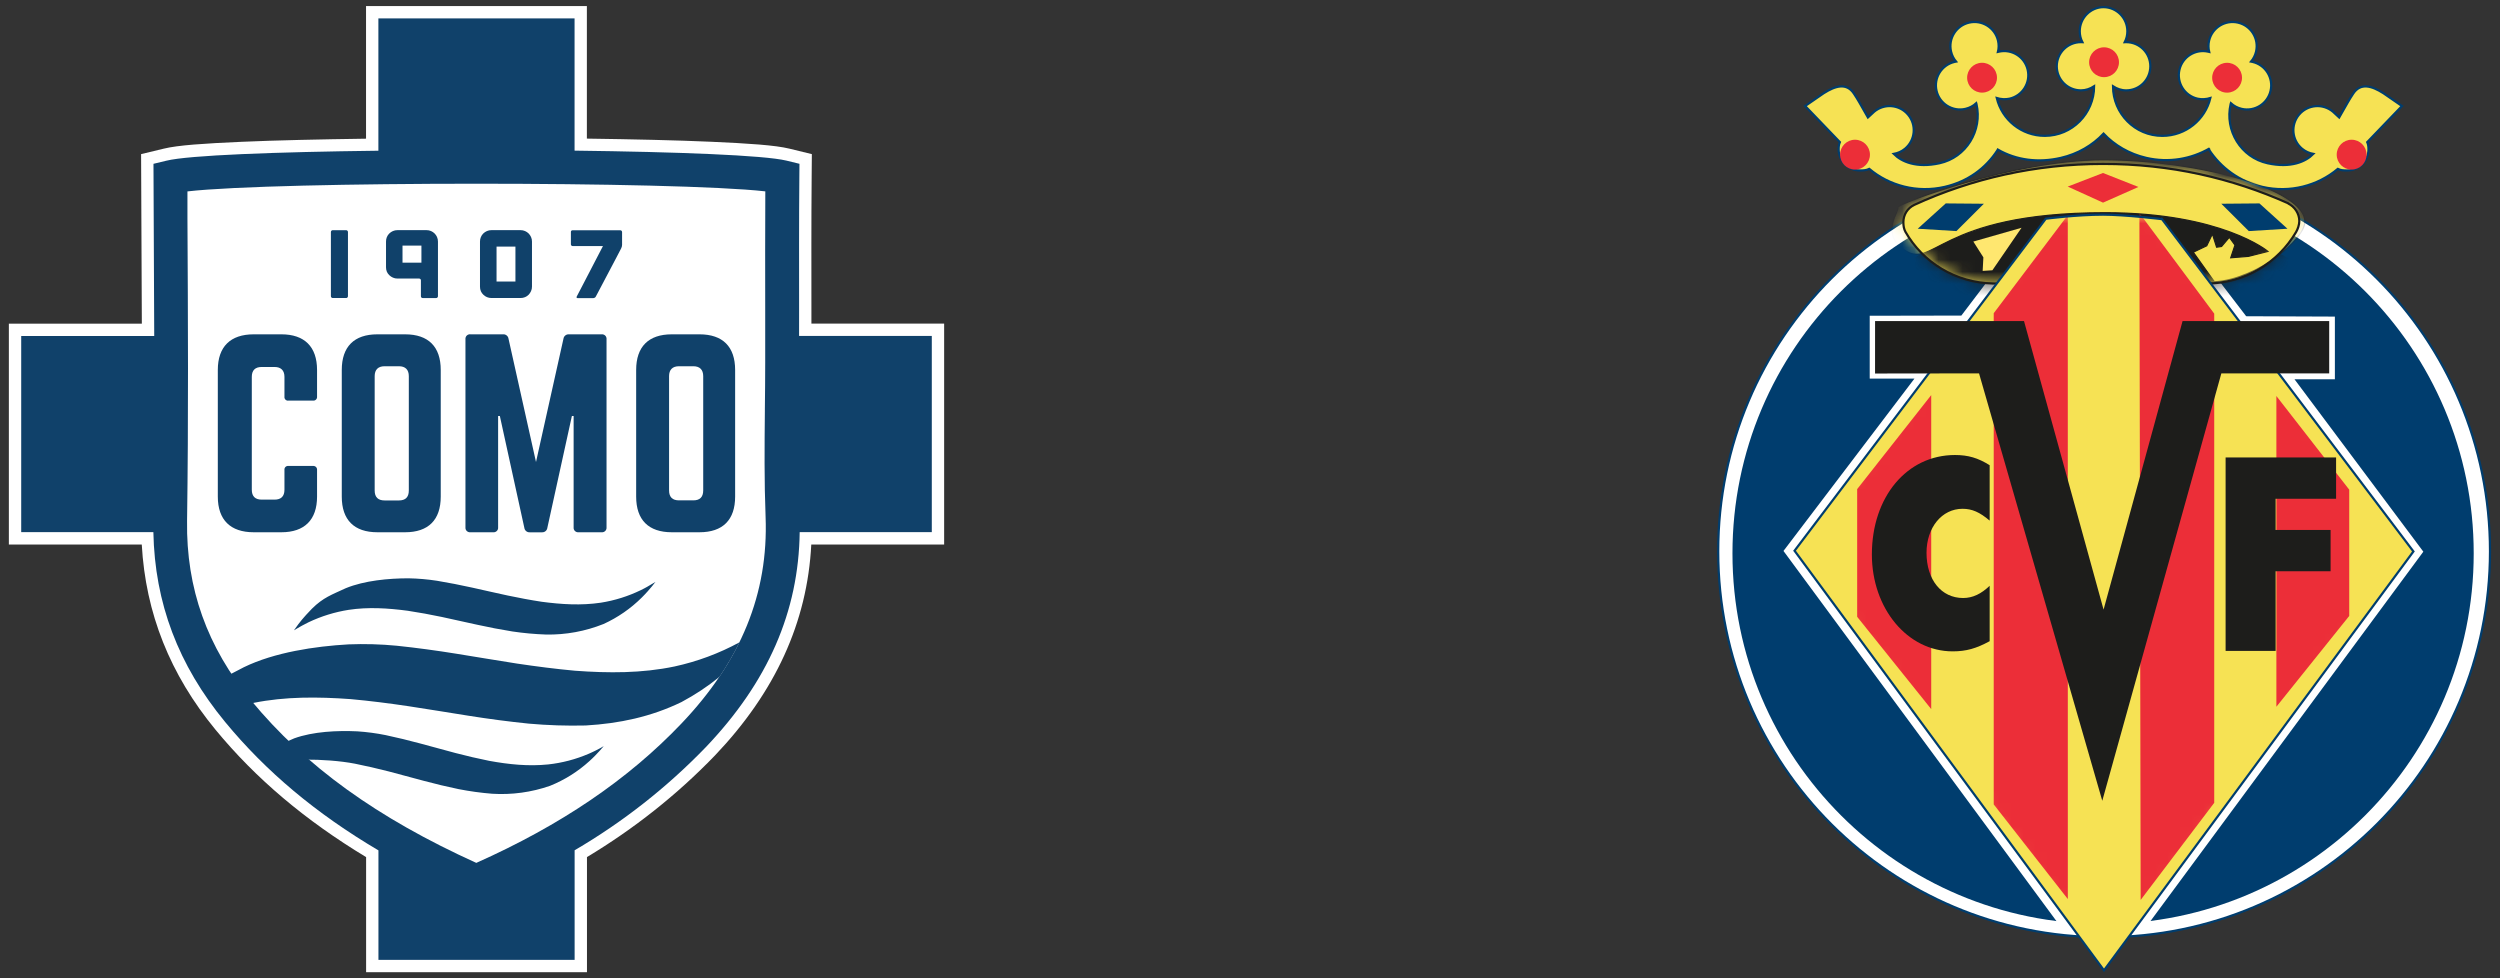 <svg width="207" height="81" viewBox="0 0 207 81" fill="none" xmlns="http://www.w3.org/2000/svg">
<rect x="0" y="0" width="207" height="81" fill="#333333" stroke="none"/>
<g clip-path="url(#clip0_2892_2775)">
<path d="M30.308 0.5V11.483C26.49 11.538 22.85 11.616 20.015 11.741C16.901 11.878 14.713 12.022 13.539 12.313L11.683 12.761L11.706 18.051V18.051C11.72 20.936 11.734 23.863 11.744 26.799H0.734V45.085H11.738C12.054 50.753 14.07 55.843 17.854 60.432C21.197 64.486 25.283 67.928 30.314 70.969V80.5H48.601V70.966C52.477 68.637 56.041 65.824 59.182 62.569L59.184 62.567L59.186 62.565C64.196 57.31 66.846 51.512 67.174 45.085H78.175V26.792H67.185V25.687C67.185 22.082 67.172 18.363 67.205 14.686V14.686L67.221 12.762L65.354 12.306C64.186 12.022 61.998 11.876 58.886 11.738C56.051 11.611 52.412 11.532 48.593 11.477V0.5H30.308Z" fill="white"/>
<path d="M66.166 25.686C66.166 22.083 66.153 18.361 66.186 14.676L66.195 13.562L65.114 13.298C63.285 12.852 56.066 12.578 47.574 12.472V1.521H31.33V12.479C22.838 12.583 15.617 12.851 13.784 13.304L12.708 13.564L12.727 18.046C12.744 21.268 12.76 24.535 12.77 27.82H1.756V44.063H12.699C12.814 49.924 14.761 55.075 18.642 59.781C22.021 63.878 26.148 67.346 31.335 70.412V79.478H47.579V70.403C51.575 68.065 55.232 65.191 58.447 61.859C63.582 56.473 66.132 50.641 66.214 44.063H77.153V27.813H66.164L66.166 25.686Z" fill="#10416A"/>
<path d="M15.52 15.848V18.023C15.565 26.247 15.61 34.752 15.489 43.136C15.411 48.708 17.144 53.565 20.79 57.994C25.275 63.433 31.211 67.717 39.437 71.447C46.424 68.329 51.996 64.554 56.415 59.917C61.351 54.74 63.634 49.144 63.391 42.794C63.276 39.852 63.303 36.912 63.331 34.065V33.879C63.346 32.579 63.359 31.29 63.359 30.001V25.688C63.359 22.47 63.346 19.152 63.368 15.845C55.982 15.001 22.905 14.999 15.52 15.848Z" fill="white"/>
<path d="M26.252 41.122V38.91C26.256 38.865 26.25 38.821 26.235 38.779C26.22 38.737 26.196 38.7 26.165 38.668C26.133 38.637 26.095 38.613 26.053 38.598C26.012 38.583 25.967 38.577 25.923 38.581H23.88C23.836 38.575 23.791 38.58 23.748 38.595C23.706 38.609 23.668 38.633 23.636 38.665C23.605 38.697 23.581 38.735 23.566 38.778C23.552 38.82 23.547 38.865 23.553 38.91V40.548C23.553 41.105 23.265 41.369 22.732 41.369H21.668C21.135 41.369 20.849 41.101 20.849 40.548V31.205C20.849 30.672 21.115 30.386 21.668 30.386H22.732C23.265 30.386 23.553 30.672 23.553 31.205V32.846C23.547 32.89 23.552 32.935 23.566 32.977C23.581 33.019 23.605 33.058 23.636 33.089C23.668 33.121 23.706 33.145 23.748 33.159C23.791 33.174 23.836 33.178 23.88 33.172H25.923C25.967 33.177 26.012 33.171 26.053 33.156C26.095 33.141 26.133 33.117 26.164 33.086C26.196 33.055 26.22 33.017 26.235 32.976C26.25 32.934 26.256 32.89 26.252 32.846V30.631C26.252 28.707 25.206 27.682 23.301 27.682H21.007C19.081 27.682 18.035 28.707 18.035 30.631V41.122C18.035 43.048 19.081 44.071 21.007 44.071H23.301C25.206 44.071 26.252 43.048 26.252 41.122Z" fill="#10416A"/>
<path d="M28.299 41.122C28.299 43.048 29.322 44.071 31.248 44.071H33.542C35.47 44.071 36.493 43.048 36.493 41.122V30.631C36.493 28.707 35.47 27.682 33.542 27.682H31.248C29.322 27.682 28.299 28.707 28.299 30.631V41.122ZM31.023 31.144C31.023 30.611 31.309 30.325 31.843 30.325H33.031C33.564 30.325 33.85 30.611 33.85 31.144V40.616C33.85 41.174 33.564 41.437 33.031 41.437H31.843C31.309 41.437 31.023 41.17 31.023 40.616V31.144Z" fill="#10416A"/>
<path d="M38.95 44.071H40.836C40.891 44.077 40.946 44.07 40.999 44.052C41.051 44.033 41.098 44.003 41.137 43.964C41.177 43.925 41.206 43.877 41.225 43.825C41.243 43.773 41.25 43.717 41.244 43.662V34.443H41.387L43.415 43.703C43.429 43.811 43.483 43.91 43.567 43.979C43.651 44.048 43.758 44.082 43.867 44.075H44.87C44.978 44.082 45.085 44.048 45.169 43.979C45.253 43.91 45.307 43.811 45.321 43.703L47.353 34.443H47.496V43.662C47.49 43.718 47.496 43.773 47.515 43.826C47.534 43.878 47.564 43.926 47.603 43.965C47.642 44.004 47.69 44.034 47.743 44.052C47.795 44.071 47.851 44.077 47.906 44.071H49.812C49.867 44.077 49.923 44.07 49.975 44.052C50.027 44.033 50.075 44.003 50.114 43.964C50.153 43.925 50.183 43.877 50.201 43.825C50.22 43.773 50.226 43.717 50.221 43.662V28.092C50.227 28.037 50.22 27.981 50.202 27.929C50.184 27.876 50.154 27.829 50.115 27.789C50.075 27.75 50.028 27.72 49.975 27.701C49.923 27.683 49.867 27.676 49.812 27.682H47.104C46.996 27.675 46.889 27.709 46.805 27.778C46.721 27.847 46.667 27.946 46.653 28.053L44.381 38.254L42.106 28.052C42.092 27.944 42.038 27.846 41.955 27.777C41.871 27.708 41.765 27.673 41.657 27.68H38.95C38.895 27.674 38.839 27.68 38.786 27.699C38.734 27.717 38.686 27.747 38.646 27.787C38.607 27.826 38.577 27.874 38.559 27.926C38.54 27.979 38.534 28.035 38.54 28.09V43.662C38.534 43.718 38.541 43.773 38.559 43.826C38.578 43.878 38.608 43.926 38.647 43.965C38.687 44.004 38.734 44.034 38.787 44.052C38.839 44.071 38.895 44.077 38.95 44.071Z" fill="#10416A"/>
<path d="M57.917 27.682H55.624C53.698 27.682 52.674 28.707 52.674 30.631V41.122C52.674 43.048 53.698 44.071 55.624 44.071H57.917C59.845 44.071 60.869 43.048 60.869 41.122V30.631C60.869 28.707 59.845 27.682 57.917 27.682ZM58.226 40.609C58.226 41.166 57.94 41.43 57.407 41.43H56.218C55.685 41.43 55.399 41.163 55.399 40.609V31.144C55.399 30.611 55.685 30.325 56.218 30.325H57.407C57.94 30.325 58.226 30.611 58.226 31.144V40.609Z" fill="#10416A"/>
<path d="M28.659 19.059H27.55C27.466 19.059 27.398 19.127 27.398 19.211V24.525C27.398 24.609 27.466 24.677 27.55 24.677H28.659C28.743 24.677 28.811 24.609 28.811 24.525V19.211C28.811 19.127 28.743 19.059 28.659 19.059Z" fill="#10416A"/>
<path d="M32.236 22.788C32.324 22.872 32.425 22.94 32.537 22.988C32.654 23.04 32.781 23.066 32.909 23.064H34.699C34.719 23.064 34.739 23.067 34.757 23.074C34.776 23.081 34.792 23.092 34.807 23.105C34.822 23.118 34.833 23.134 34.841 23.152C34.849 23.17 34.852 23.19 34.851 23.209V24.526C34.85 24.566 34.864 24.604 34.89 24.634C34.904 24.648 34.92 24.66 34.939 24.667C34.957 24.675 34.977 24.679 34.996 24.678H36.111C36.131 24.679 36.151 24.675 36.169 24.667C36.188 24.66 36.205 24.648 36.218 24.634C36.233 24.62 36.244 24.603 36.252 24.584C36.26 24.566 36.263 24.546 36.263 24.526V20.002C36.264 19.874 36.238 19.747 36.187 19.63C36.092 19.407 35.914 19.228 35.691 19.132C35.574 19.081 35.447 19.055 35.319 19.056H32.905C32.777 19.055 32.651 19.081 32.533 19.132C32.422 19.18 32.32 19.248 32.233 19.333C32.146 19.417 32.078 19.518 32.032 19.63C31.984 19.748 31.96 19.874 31.962 20.002V22.128C31.96 22.255 31.984 22.382 32.032 22.5C32.08 22.608 32.15 22.706 32.236 22.788ZM33.328 20.336H34.894V21.749H33.328V20.336Z" fill="#10416A"/>
<path d="M40.022 24.403C40.199 24.579 40.439 24.677 40.689 24.676H43.103C43.231 24.678 43.357 24.653 43.475 24.604C43.586 24.558 43.687 24.49 43.772 24.403C43.855 24.315 43.923 24.213 43.972 24.102C44.023 23.985 44.05 23.859 44.048 23.731V20.002C44.05 19.874 44.024 19.747 43.972 19.63C43.923 19.52 43.856 19.419 43.772 19.333C43.686 19.248 43.585 19.18 43.475 19.132C43.358 19.081 43.231 19.055 43.103 19.056H40.689C40.561 19.055 40.434 19.081 40.317 19.132C40.205 19.18 40.103 19.248 40.016 19.333C39.93 19.417 39.862 19.518 39.816 19.63C39.766 19.748 39.742 19.874 39.743 20.002V23.742C39.742 23.87 39.767 23.996 39.816 24.114C39.865 24.223 39.935 24.321 40.022 24.403ZM41.114 20.421H42.678V23.311H41.114V20.421Z" fill="#10416A"/>
<path d="M47.422 20.374H49.925L48.024 24.035L47.751 24.555C47.714 24.642 47.751 24.685 47.84 24.685H49.116C49.161 24.684 49.205 24.671 49.244 24.648C49.283 24.628 49.315 24.595 49.333 24.555L49.461 24.315L51.049 21.303L51.435 20.56C51.458 20.516 51.475 20.47 51.487 20.422C51.5 20.375 51.507 20.326 51.508 20.277V19.219C51.509 19.179 51.494 19.14 51.467 19.111C51.454 19.096 51.438 19.085 51.42 19.077C51.402 19.069 51.383 19.066 51.363 19.067H47.422C47.401 19.063 47.38 19.065 47.36 19.072C47.34 19.078 47.322 19.089 47.307 19.104C47.292 19.119 47.281 19.137 47.275 19.157C47.268 19.177 47.266 19.198 47.27 19.219V20.229C47.269 20.249 47.272 20.268 47.28 20.286C47.288 20.304 47.3 20.32 47.314 20.333C47.328 20.347 47.345 20.358 47.364 20.365C47.382 20.372 47.402 20.375 47.422 20.374Z" fill="#10416A"/>
<path d="M53.58 48.591C53.506 48.634 53.424 48.677 53.337 48.723C53.25 48.77 53.151 48.816 53.06 48.863C52.013 49.371 50.897 49.722 49.747 49.903C48.125 50.146 46.487 50.044 44.857 49.827C43.911 49.684 42.973 49.505 42.035 49.308C41.056 49.099 40.081 48.872 39.105 48.656C38.127 48.441 37.164 48.25 36.187 48.088C35.407 47.967 34.62 47.899 33.832 47.884C32.179 47.884 30.174 48.069 28.631 48.703C27.468 49.245 26.774 49.464 25.83 50.399C25.645 50.584 25.485 50.757 25.344 50.915C25.273 50.993 25.208 51.067 25.149 51.136L24.989 51.322C24.803 51.556 24.77 51.6 24.695 51.693L24.339 52.191C24.339 52.191 24.448 52.122 24.655 52.005L24.827 51.905L25.037 51.788C25.188 51.706 25.36 51.615 25.557 51.519C26.607 51.021 27.723 50.676 28.871 50.495C30.488 50.248 32.134 50.356 33.761 50.571C34.706 50.712 35.644 50.889 36.584 51.084C37.561 51.294 38.536 51.513 39.511 51.728C40.486 51.944 41.452 52.128 42.429 52.286C43.352 52.423 44.282 52.508 45.215 52.54C46.846 52.57 48.465 52.272 49.979 51.665C51.152 51.129 52.221 50.39 53.136 49.481C53.227 49.388 53.322 49.295 53.395 49.215L53.623 48.967C53.764 48.811 53.883 48.669 53.978 48.554L54.271 48.183L53.956 48.368C53.853 48.434 53.731 48.508 53.58 48.591Z" fill="#10416A"/>
<path d="M25.298 62.896C26.581 62.891 28.137 62.991 29.396 63.235C30.325 63.421 31.262 63.638 32.191 63.876C33.157 64.129 34.121 64.392 35.087 64.652C36.052 64.912 37.007 65.139 37.975 65.34C38.891 65.52 39.817 65.647 40.748 65.722C42.375 65.825 44.006 65.602 45.545 65.065C46.743 64.582 47.846 63.891 48.801 63.022C48.896 62.934 48.987 62.851 49.072 62.769C49.158 62.688 49.236 62.606 49.31 62.531C49.458 62.383 49.583 62.247 49.681 62.136L49.99 61.779C49.99 61.779 49.876 61.844 49.665 61.965C49.559 62.023 49.429 62.089 49.275 62.167L49.026 62.286C48.937 62.329 48.842 62.372 48.741 62.414C47.673 62.873 46.542 63.17 45.386 63.295C43.755 63.464 42.122 63.294 40.502 62.997C39.574 62.812 38.645 62.591 37.717 62.351C36.749 62.097 35.785 61.826 34.819 61.566C33.853 61.306 32.899 61.072 31.931 60.867C31.157 60.711 30.375 60.607 29.587 60.555C27.936 60.477 25.924 60.568 24.359 61.136L23.694 61.428C23.694 61.428 23.98 61.921 25.298 62.896Z" fill="#10416A"/>
<path d="M20.979 58.202C23.616 57.667 26.326 57.691 29.021 57.886C30.624 58.031 32.223 58.235 33.82 58.473C35.492 58.727 37.149 59.002 38.813 59.266C40.477 59.53 42.119 59.747 43.777 59.916C45.345 60.056 46.919 60.108 48.493 60.07C51.279 59.908 53.9 59.355 56.426 58.131C57.535 57.537 58.603 56.836 59.577 56.038C60.209 55.101 60.758 54.149 61.233 53.181C59.551 54.101 57.726 54.776 55.852 55.184C53.146 55.752 50.38 55.741 47.611 55.536C46.008 55.39 44.409 55.182 42.809 54.944C41.138 54.684 39.479 54.4 37.815 54.133C36.151 53.865 34.507 53.64 32.847 53.466C31.523 53.339 30.192 53.301 28.863 53.354C26.077 53.51 22.723 54.015 20.197 55.243C19.825 55.442 18.896 55.911 18.577 56.086L20.026 58.839L20.979 58.202Z" fill="#10416A"/>
</g>
<g clip-path="url(#clip1_2892_2775)">
<path fill-rule="evenodd" clip-rule="evenodd" d="M174.173 0.592C175.253 0.592 176.146 1.485 176.146 2.589C176.146 2.914 176.068 3.222 175.929 3.494L176.051 3.49C177.153 3.49 178.048 4.384 178.048 5.487C178.048 6.59 177.154 7.484 176.051 7.484C175.642 7.484 175.283 7.353 174.954 7.143C174.967 9.418 176.784 11.249 179.042 11.249C180.97 11.249 182.586 9.915 183.017 8.12C182.716 8.213 182.299 8.252 181.954 8.171C180.879 7.923 180.209 6.851 180.457 5.777C180.706 4.702 181.777 4.032 182.852 4.281L182.919 4.297C182.846 4.003 182.839 3.686 182.912 3.369C183.161 2.295 184.232 1.625 185.307 1.873C186.382 2.122 187.051 3.193 186.803 4.268C186.73 4.585 186.584 4.867 186.388 5.101L186.508 5.125C187.583 5.373 188.253 6.445 188.004 7.519C187.756 8.594 186.684 9.264 185.61 9.015C185.265 8.936 184.962 8.771 184.717 8.549L184.697 8.615C184.19 10.814 185.555 13.035 187.761 13.518C189.677 13.936 190.902 13.389 191.545 12.746C191.223 12.688 190.886 12.547 190.605 12.31C189.76 11.602 189.65 10.342 190.358 9.497C191.067 8.652 192.326 8.542 193.171 9.251L193.684 9.726C194.384 8.501 194.486 8.298 194.841 7.756C195.445 6.834 196.371 7.096 197.352 7.722L198.882 8.778L196.008 11.767C196.09 11.952 196.11 12.15 196.11 12.358C196.11 13.33 195.323 14.117 194.351 14.117C194.068 14.117 193.808 14.104 193.571 13.986C191.912 15.379 189.611 16.001 187.324 15.474C185.425 15.036 183.875 13.886 182.892 12.371L182.958 12.287C181.429 13.172 179.566 13.502 177.709 13.072C176.301 12.747 175.084 12.03 174.174 11.065C173.264 12.031 172.048 12.748 170.64 13.072C168.782 13.501 166.946 13.268 165.417 12.384L165.393 12.433C164.41 13.948 162.923 15.034 161.025 15.473C158.737 16.001 156.436 15.379 154.777 13.985C154.54 14.103 154.279 14.116 153.997 14.116C153.026 14.116 152.238 13.329 152.238 12.357C152.238 12.15 152.258 11.951 152.34 11.766L149.467 8.777L150.997 7.721C151.979 7.095 152.904 6.834 153.508 7.755C153.864 8.296 153.966 8.5 154.665 9.725L155.178 9.25C156.023 8.541 157.281 8.651 157.991 9.496C158.699 10.341 158.589 11.6 157.744 12.309C157.462 12.546 157.126 12.687 156.804 12.745C157.448 13.388 158.673 13.936 160.588 13.517C162.794 13.035 164.159 10.813 163.652 8.614L163.632 8.548C163.388 8.771 163.085 8.935 162.739 9.014C161.665 9.263 160.593 8.593 160.345 7.518C160.096 6.444 160.766 5.372 161.841 5.124L161.961 5.1C161.765 4.866 161.619 4.584 161.546 4.267C161.298 3.192 161.968 2.121 163.042 1.872C164.117 1.624 165.188 2.294 165.437 3.368C165.51 3.685 165.503 4.002 165.43 4.296L165.497 4.28C166.572 4.031 167.643 4.701 167.892 5.776C168.14 6.85 167.47 7.922 166.396 8.17C166.05 8.251 165.633 8.212 165.332 8.119C165.763 9.914 167.379 11.248 169.307 11.248C171.565 11.248 173.381 9.417 173.395 7.142C173.066 7.353 172.707 7.483 172.298 7.483C171.196 7.483 170.301 6.589 170.301 5.486C170.301 4.383 171.195 3.489 172.298 3.489L172.42 3.493C172.281 3.221 172.203 2.914 172.203 2.588C172.203 1.485 173.097 0.591 174.176 0.591L174.173 0.592Z" fill="#F6E254"/>
<path fill-rule="evenodd" clip-rule="evenodd" d="M174.173 0.592C175.253 0.592 176.146 1.485 176.146 2.589C176.146 2.914 176.068 3.222 175.929 3.494L176.051 3.49C177.153 3.49 178.048 4.384 178.048 5.487C178.048 6.59 177.154 7.484 176.051 7.484C175.642 7.484 175.283 7.353 174.954 7.143C174.967 9.418 176.784 11.249 179.042 11.249C180.97 11.249 182.586 9.915 183.017 8.12C182.716 8.213 182.299 8.252 181.954 8.171C180.879 7.923 180.209 6.851 180.457 5.777C180.706 4.702 181.777 4.032 182.852 4.281L182.919 4.297C182.846 4.003 182.839 3.686 182.912 3.369C183.161 2.295 184.232 1.625 185.307 1.873C186.382 2.122 187.051 3.193 186.803 4.268C186.73 4.585 186.584 4.867 186.388 5.101L186.508 5.125C187.583 5.373 188.253 6.445 188.004 7.519C187.756 8.594 186.684 9.264 185.61 9.015C185.265 8.936 184.962 8.771 184.717 8.549L184.697 8.615C184.19 10.814 185.555 13.035 187.761 13.518C189.677 13.936 190.902 13.389 191.545 12.746C191.223 12.688 190.886 12.547 190.605 12.31C189.76 11.602 189.65 10.342 190.358 9.497C191.067 8.652 192.326 8.542 193.171 9.251L193.684 9.726C194.384 8.501 194.486 8.298 194.841 7.756C195.445 6.834 196.371 7.096 197.352 7.722L198.882 8.778L196.008 11.767C196.09 11.952 196.11 12.15 196.11 12.358C196.11 13.33 195.323 14.117 194.351 14.117C194.068 14.117 193.808 14.104 193.571 13.986C191.912 15.379 189.611 16.001 187.324 15.474C185.425 15.036 183.875 13.886 182.892 12.371L182.958 12.287C181.429 13.172 179.566 13.502 177.709 13.072C176.301 12.747 175.084 12.03 174.174 11.065C173.264 12.031 172.048 12.748 170.64 13.072C168.782 13.501 166.946 13.268 165.417 12.384L165.393 12.433C164.41 13.948 162.923 15.034 161.025 15.473C158.737 16.001 156.436 15.379 154.777 13.985C154.54 14.103 154.279 14.116 153.997 14.116C153.026 14.116 152.238 13.329 152.238 12.357C152.238 12.15 152.258 11.951 152.34 11.766L149.467 8.777L150.997 7.721C151.979 7.095 152.904 6.834 153.508 7.755C153.864 8.296 153.966 8.5 154.665 9.725L155.178 9.25C156.023 8.541 157.281 8.651 157.991 9.496C158.699 10.341 158.589 11.6 157.744 12.309C157.462 12.546 157.126 12.687 156.804 12.745C157.448 13.388 158.673 13.936 160.588 13.517C162.794 13.035 164.159 10.813 163.652 8.614L163.632 8.548C163.388 8.771 163.085 8.935 162.739 9.014C161.665 9.263 160.593 8.593 160.345 7.518C160.096 6.444 160.766 5.372 161.841 5.124L161.961 5.1C161.765 4.866 161.619 4.584 161.546 4.267C161.298 3.192 161.968 2.121 163.042 1.872C164.117 1.624 165.188 2.294 165.437 3.368C165.51 3.685 165.503 4.002 165.43 4.296L165.497 4.28C166.572 4.031 167.643 4.701 167.892 5.776C168.14 6.85 167.47 7.922 166.396 8.17C166.05 8.251 165.633 8.212 165.332 8.119C165.763 9.914 167.379 11.248 169.307 11.248C171.565 11.248 173.381 9.417 173.395 7.142C173.066 7.353 172.707 7.483 172.298 7.483C171.196 7.483 170.301 6.589 170.301 5.486C170.301 4.383 171.195 3.489 172.298 3.489L172.42 3.493C172.281 3.221 172.203 2.914 172.203 2.588C172.203 1.485 173.097 0.591 174.176 0.591L174.173 0.592Z" stroke="#003D6E" stroke-width="0.184" stroke-miterlimit="3.86"/>
<path d="M174.22 77.601C191.867 77.601 206.172 63.295 206.172 45.648C206.172 28.001 191.867 13.695 174.22 13.695C156.572 13.695 142.267 28.001 142.267 45.648C142.267 63.295 156.572 77.601 174.22 77.601Z" fill="white"/>
<path d="M174.22 77.601C191.867 77.601 206.172 63.295 206.172 45.648C206.172 28.001 191.867 13.695 174.22 13.695C156.572 13.695 142.267 28.001 142.267 45.648C142.267 63.295 156.572 77.601 174.22 77.601Z" stroke="#003D6E" stroke-width="0.184" stroke-miterlimit="3.86"/>
<path d="M174.136 76.505C191.084 76.505 204.823 62.766 204.823 45.818C204.823 28.87 191.084 15.131 174.136 15.131C157.187 15.131 143.448 28.87 143.448 45.818C143.448 62.766 157.187 76.505 174.136 76.505Z" fill="#003D6E"/>
<path fill-rule="evenodd" clip-rule="evenodd" d="M179.129 17.231L185.983 26.184L193.328 26.214V31.403H189.984L200.652 45.679L177.605 76.88L170.738 76.898L147.672 45.619L158.518 31.347H154.812V26.145L162.399 26.13L169.18 17.195C169.18 17.195 171.832 16.848 174.082 16.848C175.955 16.848 179.129 17.231 179.129 17.231Z" fill="white"/>
<path d="M165.022 23.472C161.92 23.419 159.2 21.711 157.771 19.195C157.643 18.964 157.598 18.685 157.598 18.402C157.598 17.774 157.946 17.231 158.495 16.967C163.255 14.787 168.55 13.573 174.128 13.573C179.706 13.573 184.769 14.741 189.479 16.84L189.448 16.842C189.982 17.096 190.383 17.655 190.383 18.303C190.383 18.603 190.255 18.98 190.111 19.22C188.616 21.764 185.861 23.474 182.707 23.474C182.318 23.474 181.65 23.486 181.65 23.486L165.022 23.473V23.472Z" fill="#F6E254"/>
<mask id="mask0_2892_2775" style="mask-type:luminance" maskUnits="userSpaceOnUse" x="157" y="13" width="34" height="11">
<path d="M165.022 23.472C161.92 23.419 159.2 21.711 157.771 19.195C157.643 18.964 157.598 18.685 157.598 18.402C157.598 17.774 157.946 17.231 158.495 16.967C163.255 14.787 168.55 13.573 174.128 13.573C179.706 13.573 184.769 14.741 189.479 16.84L189.448 16.842C189.982 17.096 190.383 17.655 190.383 18.303C190.383 18.603 190.255 18.98 190.111 19.22C188.616 21.764 185.861 23.474 182.707 23.474C182.318 23.474 181.65 23.486 181.65 23.486L165.022 23.473V23.472Z" fill="white"/>
</mask>
<g mask="url(#mask0_2892_2775)">
<path d="M173.947 80.273C191.283 80.273 205.336 66.22 205.336 48.884C205.336 31.548 191.283 17.495 173.947 17.495C156.612 17.495 142.559 31.548 142.559 48.884C142.559 66.22 156.612 80.273 173.947 80.273Z" fill="#1D1D1B"/>
<path d="M173.947 80.273C191.283 80.273 205.336 66.22 205.336 48.884C205.336 31.548 191.283 17.495 173.947 17.495C156.612 17.495 142.559 31.548 142.559 48.884C142.559 66.22 156.612 80.273 173.947 80.273Z" stroke="#1D1D1B" stroke-width="0.368" stroke-miterlimit="3.86"/>
<path fill-rule="evenodd" clip-rule="evenodd" d="M157.129 17.175C157.362 17.387 155.686 19.169 157.498 20.571C160.136 22.613 160.172 17.612 174.298 17.612C183.98 17.612 187.788 20.819 187.788 20.819L186.166 21.228L184.704 21.344L185.055 20.293L184.587 19.649L183.944 20.409L183.535 20.468L183.185 19.372L182.717 20.351L181.602 20.883L183.352 23.332C186.859 23.142 190.845 19.874 190.845 18.341C190.845 15.67 181.991 13.23 174.115 13.23C166.648 13.23 156.897 16.962 157.129 17.174V17.175Z" fill="#F6E254"/>
<path fill-rule="evenodd" clip-rule="evenodd" d="M157.129 17.175C157.362 17.387 155.686 19.169 157.498 20.571C160.136 22.613 160.172 17.612 174.298 17.612C183.98 17.612 187.788 20.819 187.788 20.819L186.166 21.228L184.704 21.344L185.055 20.293L184.587 19.649L183.944 20.409L183.535 20.468L183.185 19.372L182.717 20.351L181.602 20.883L183.352 23.332C186.859 23.142 190.845 19.874 190.845 18.341C190.845 15.67 181.991 13.23 174.115 13.23C166.648 13.23 156.897 16.962 157.129 17.174V17.175Z" stroke="#1D1D1B" stroke-width="0.099" stroke-miterlimit="3.86"/>
</g>
<path d="M165.022 23.472C161.92 23.419 159.2 21.711 157.771 19.195C157.643 18.964 157.598 18.685 157.598 18.402C157.598 17.774 157.946 17.231 158.495 16.967C163.255 14.787 168.55 13.573 174.128 13.573C179.706 13.573 184.769 14.741 189.479 16.84L189.448 16.842C189.982 17.096 190.383 17.655 190.383 18.303C190.383 18.603 190.255 18.98 190.111 19.22C188.616 21.764 185.861 23.474 182.707 23.474C182.318 23.474 181.65 23.486 181.65 23.486L165.022 23.473V23.472Z" stroke="#1D1D1B" stroke-width="0.184" stroke-miterlimit="3.86"/>
<path fill-rule="evenodd" clip-rule="evenodd" d="M179.013 18.143L199.831 45.66L174.21 80.345L148.588 45.601L169.391 18.109C169.391 18.109 171.956 17.773 174.132 17.773C175.944 17.773 179.012 18.145 179.012 18.145L179.013 18.143Z" fill="#F6E254"/>
<mask id="mask1_2892_2775" style="mask-type:luminance" maskUnits="userSpaceOnUse" x="148" y="17" width="52" height="64">
<path d="M179.013 18.143L199.831 45.66L174.21 80.345L148.588 45.601L169.391 18.109C169.391 18.109 171.956 17.773 174.132 17.773C175.944 17.773 179.012 18.145 179.012 18.145L179.013 18.143Z" fill="white"/>
</mask>
<g mask="url(#mask1_2892_2775)">
<path fill-rule="evenodd" clip-rule="evenodd" d="M153.958 40.562L159.721 33.245V58.191L153.958 51.008V40.562Z" fill="#EC2E38"/>
<path fill-rule="evenodd" clip-rule="evenodd" d="M153.958 40.562L159.721 33.245V58.191L153.958 51.008V40.562Z" stroke="#EC2E38" stroke-width="0.368" stroke-miterlimit="3.86"/>
<path fill-rule="evenodd" clip-rule="evenodd" d="M171.029 18.361L165.264 25.996V66.541L171.032 73.909L171.029 18.361Z" fill="#EC2E38"/>
<path fill-rule="evenodd" clip-rule="evenodd" d="M171.029 18.361L165.264 25.996V66.541L171.032 73.909L171.029 18.361Z" stroke="#EC2E38" stroke-width="0.368" stroke-miterlimit="3.86"/>
<path fill-rule="evenodd" clip-rule="evenodd" d="M194.332 40.607L188.668 33.325V57.996L194.332 50.935V40.607Z" fill="#EC2E38"/>
<path fill-rule="evenodd" clip-rule="evenodd" d="M194.332 40.607L188.668 33.325V57.996L194.332 50.935V40.607Z" stroke="#EC2E38" stroke-width="0.368" stroke-miterlimit="3.86"/>
<path fill-rule="evenodd" clip-rule="evenodd" d="M177.327 18.197L183.154 26.03V66.412L177.43 73.969L177.327 18.197Z" fill="#EC2E38"/>
<path fill-rule="evenodd" clip-rule="evenodd" d="M177.327 18.197L183.154 26.03V66.412L177.43 73.969L177.327 18.197Z" stroke="#EC2E38" stroke-width="0.368" stroke-miterlimit="3.86"/>
</g>
<path fill-rule="evenodd" clip-rule="evenodd" d="M179.013 18.143L199.831 45.66L174.21 80.345L148.588 45.601L169.391 18.109C169.391 18.109 171.956 17.773 174.132 17.773C175.944 17.773 179.012 18.145 179.012 18.145L179.013 18.143Z" stroke="#003D6E" stroke-width="0.184" stroke-miterlimit="3.86"/>
<path d="M174.215 6.389C174.897 6.389 175.451 5.836 175.451 5.153C175.451 4.471 174.897 3.917 174.215 3.917C173.532 3.917 172.979 4.471 172.979 5.153C172.979 5.836 173.532 6.389 174.215 6.389Z" fill="#EC2E38"/>
<path d="M164.146 7.669C164.828 7.652 165.367 7.085 165.35 6.402C165.333 5.72 164.765 5.181 164.083 5.198C163.401 5.215 162.862 5.783 162.879 6.465C162.896 7.147 163.463 7.686 164.146 7.669Z" fill="#EC2E38"/>
<path d="M184.431 7.672C185.114 7.656 185.655 7.091 185.639 6.408C185.624 5.726 185.059 5.185 184.376 5.2C183.694 5.216 183.153 5.781 183.168 6.464C183.183 7.146 183.749 7.687 184.431 7.672Z" fill="#EC2E38"/>
<path d="M194.715 14.041C195.398 14.041 195.951 13.488 195.951 12.805C195.951 12.123 195.398 11.569 194.715 11.569C194.033 11.569 193.479 12.123 193.479 12.805C193.479 13.488 194.033 14.041 194.715 14.041Z" fill="#EC2E38"/>
<path d="M153.595 14.041C154.277 14.041 154.831 13.488 154.831 12.805C154.831 12.123 154.277 11.569 153.595 11.569C152.912 11.569 152.359 12.123 152.359 12.805C152.359 13.488 152.912 14.041 153.595 14.041Z" fill="#EC2E38"/>
<path fill-rule="evenodd" clip-rule="evenodd" d="M174.127 14.322L171.208 15.449L174.13 16.779L177.063 15.48L174.127 14.322Z" fill="#EC2E38"/>
<path fill-rule="evenodd" clip-rule="evenodd" d="M161.107 16.842L158.787 18.939L161.992 19.134L164.264 16.87L161.107 16.842Z" fill="#003D6E"/>
<path fill-rule="evenodd" clip-rule="evenodd" d="M187.081 16.842L189.402 18.939L186.198 19.134L183.925 16.87L187.081 16.842Z" fill="#003D6E"/>
<path fill-rule="evenodd" clip-rule="evenodd" d="M164.743 38.518C163.768 37.91 162.955 37.675 161.872 37.675C157.889 37.675 154.991 41.149 154.991 45.906C154.991 50.392 157.943 53.933 161.683 53.933C162.793 53.933 163.633 53.697 164.744 53.09V48.503C164.04 49.178 163.335 49.515 162.55 49.515C160.735 49.515 159.516 47.997 159.516 45.771C159.516 43.679 160.789 42.128 162.496 42.128C163.282 42.128 163.905 42.398 164.744 43.106V38.519L164.743 38.518Z" fill="#1D1D1B"/>
<path fill-rule="evenodd" clip-rule="evenodd" d="M193.428 41.297V37.877H184.28V53.895H188.423V47.3H192.973V43.88H188.423V41.297H193.428Z" fill="#1D1D1B"/>
<path fill-rule="evenodd" clip-rule="evenodd" d="M155.256 26.587L155.254 30.927L163.864 30.916L174.069 66.305L183.928 30.916H192.858V26.587H180.716L174.176 50.476L167.589 26.587H155.256Z" fill="#1D1D1B"/>
<path fill-rule="evenodd" clip-rule="evenodd" d="M163.26 19.951L164.138 21.331L164.075 22.522L165.016 22.46L167.586 18.713L163.26 19.951Z" fill="#FFE76F"/>
<path fill-rule="evenodd" clip-rule="evenodd" d="M163.26 19.951L164.138 21.331L164.075 22.522L165.016 22.46L167.586 18.713L163.26 19.951Z" stroke="#1D1D1B" stroke-width="0.169" stroke-miterlimit="3.86"/>
</g>
<defs>
<clipPath id="clip0_2892_2775">
<rect width="77.44" height="80" fill="white" transform="translate(0.734 0.5)"/>
</clipPath>
<clipPath id="clip1_2892_2775">
<rect width="64.091" height="80" fill="white" transform="translate(142.175 0.5)"/>
</clipPath>
</defs>
</svg>
